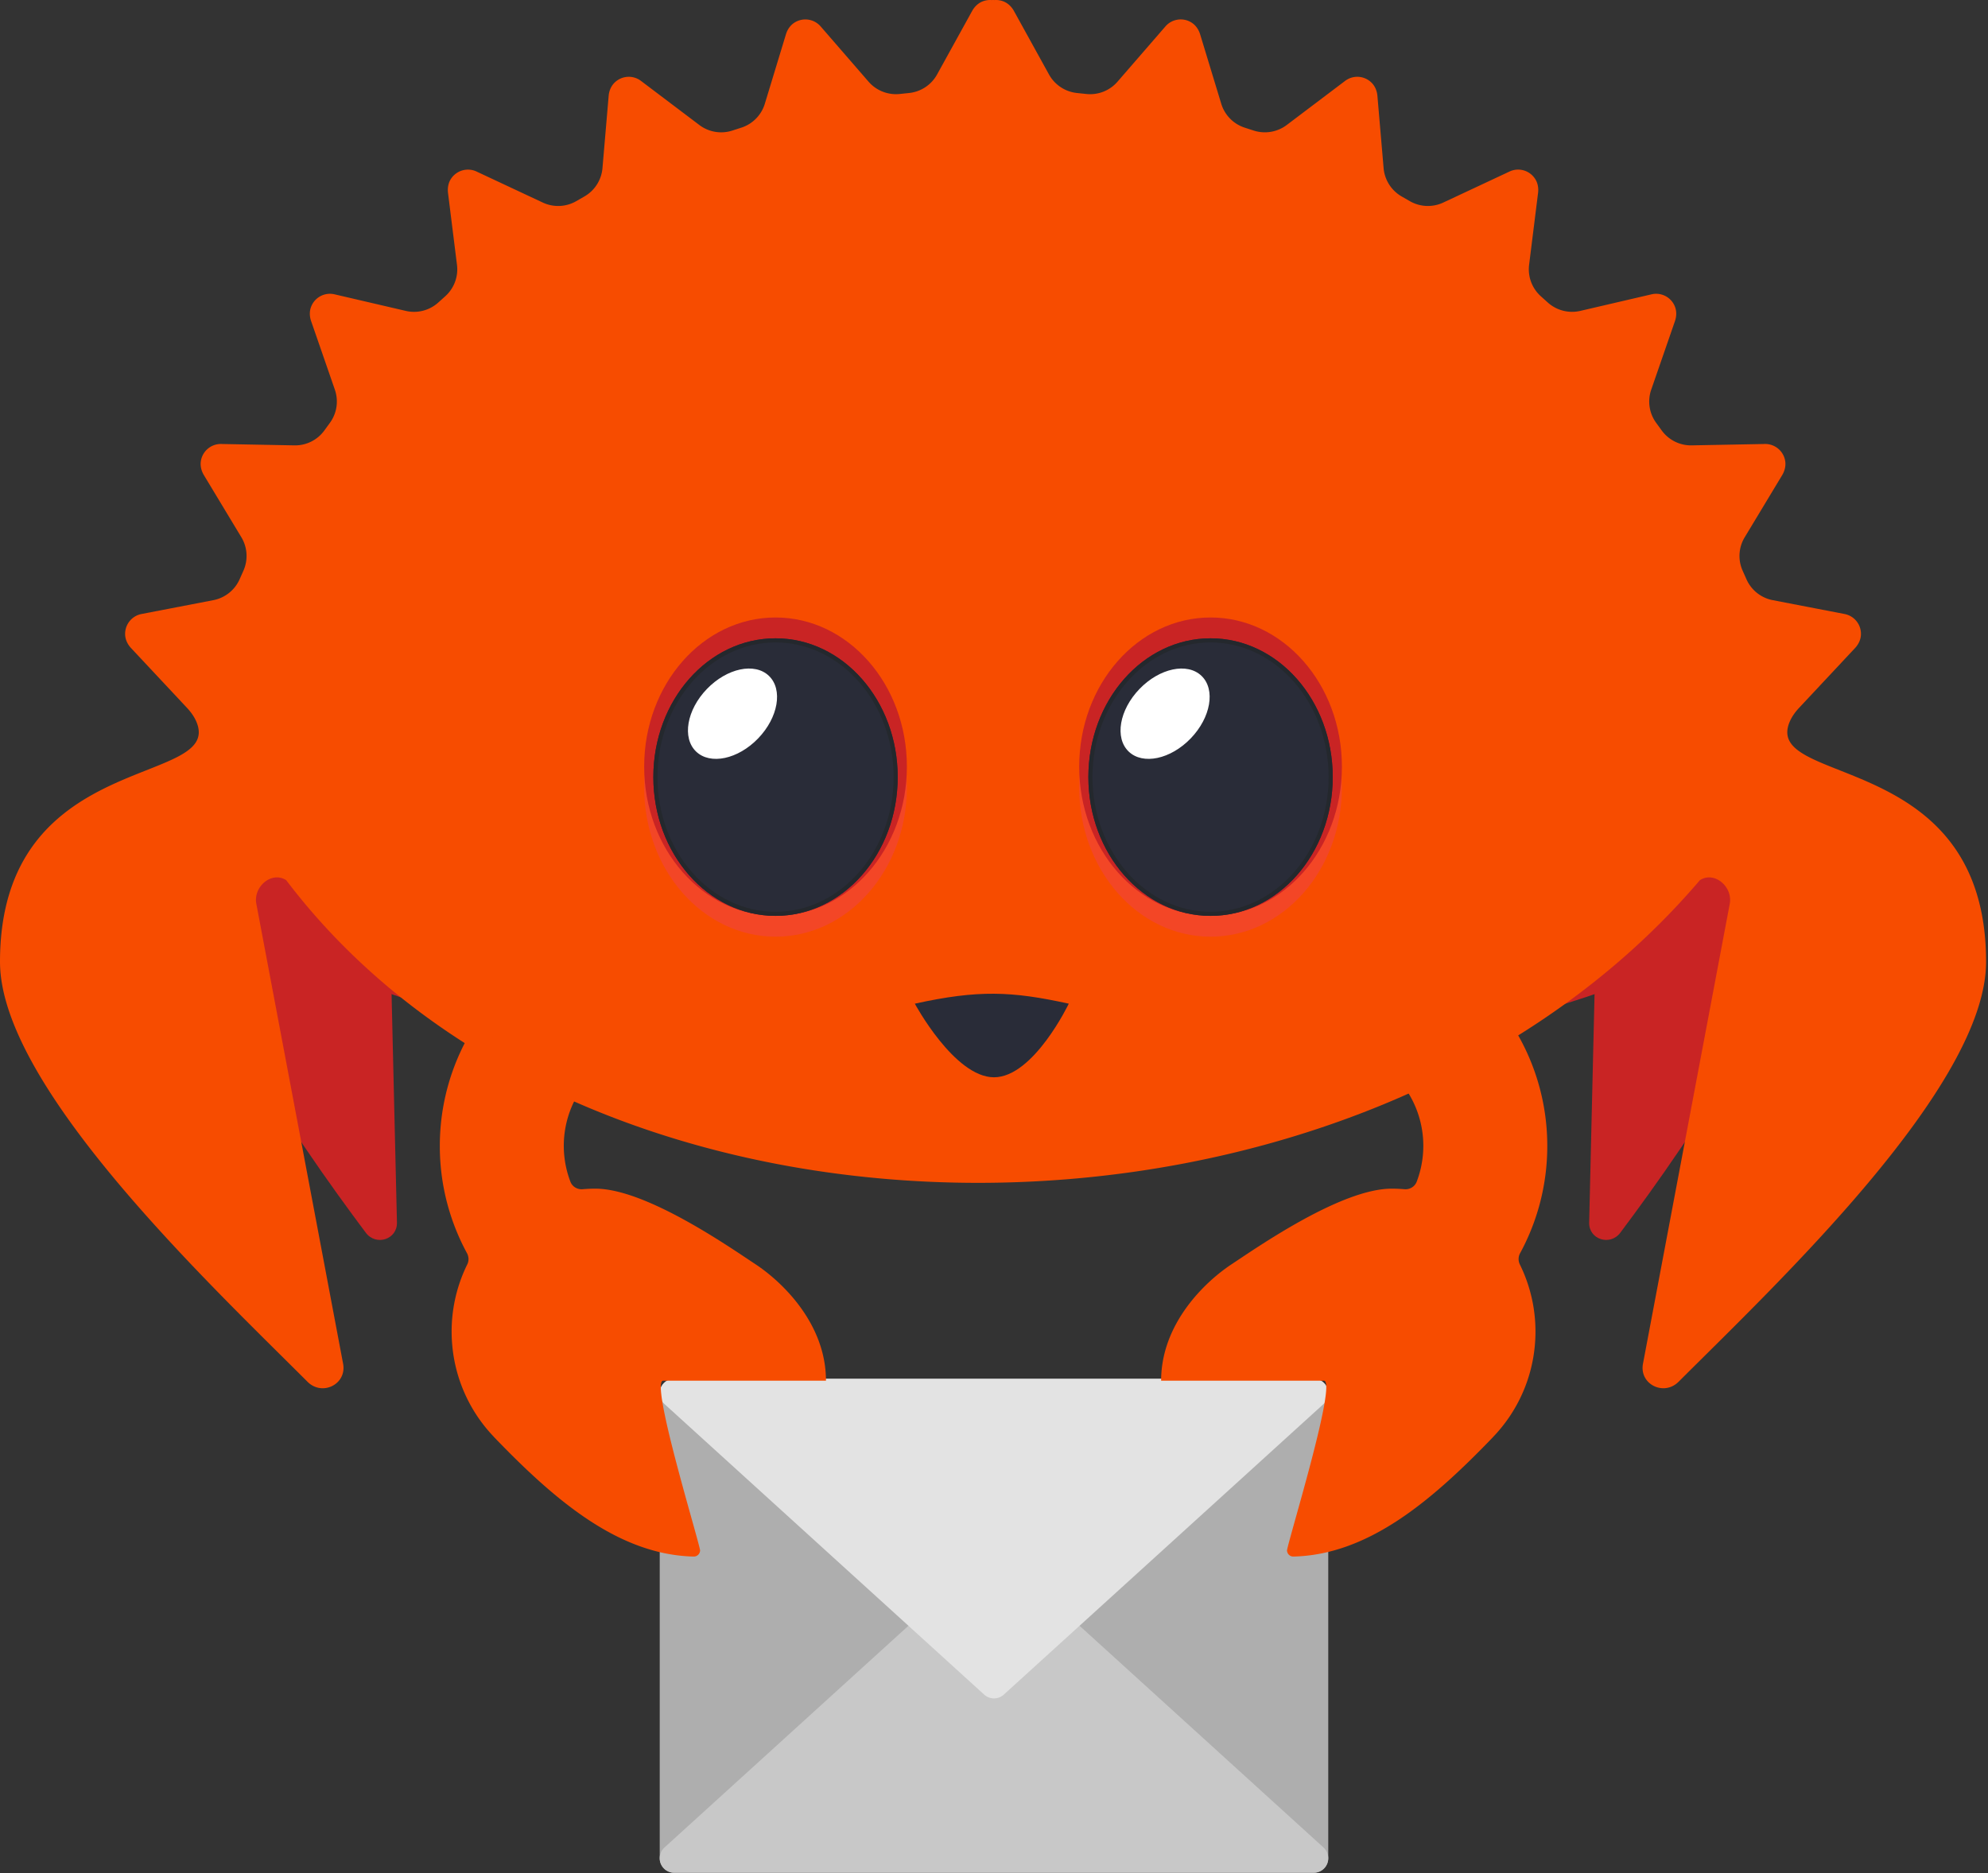 <svg xmlns="http://www.w3.org/2000/svg" fill="none" viewBox="0 0 226 213">
  <rect x="0" y="0" width="226" height="213" fill="#333333" stroke="none"/>
  <path
    fill="#C92424"
    d="M31.41 107.429c37.457 20.252 125.504 20.252 162.956 0l-22.095-29.612-92.123-8.38-48.737 37.992z"
  />
  <path
    fill="#C92424"
    d="M180.659 139.027l1.08-45.775-.913-4.77 6.945-9.65c5.417 1.612 16.492 2.194 18.528 16.46 1.653 11.583-14.332 34.527-22.101 44.885-1.15 1.537-3.577.773-3.539-1.15zM45.127 139.027l-1.08-45.775.913-4.77-6.945-9.65c-5.417 1.612-16.492 2.194-18.528 16.46-1.653 11.583 14.332 34.527 22.1 44.885 1.151 1.537 3.573.773 3.54-1.15z"
  />
  <path
    fill="#F74C00"
    d="M193.244 100.089c1.63-1.057 3.716.703 3.409 2.622l-9.888 52.426c-.373 2.301 2.403 3.638 4.056 1.989 11.1-11.099 34.96-33.567 34.96-47.754 0-24.192-25.295-19.87-22.361-27.215.252-.629.653-1.183 1.114-1.676l6.352-6.791c.401-.429.666-.988.671-1.58a2.293 2.293 0 00-1.863-2.29l-8.169-1.575a4.114 4.114 0 01-2.981-2.37l-.438-.983a4.097 4.097 0 01.238-3.801l4.257-7.06c.302-.504.447-1.11.33-1.687a2.3 2.3 0 00-2.296-1.858l-8.318.158a4.121 4.121 0 01-3.41-1.695l-.633-.871a4.109 4.109 0 01-.559-3.768l2.697-7.793c.191-.558.205-1.173-.028-1.714a2.293 2.293 0 00-2.632-1.336l-8.104 1.886a4.133 4.133 0 01-3.689-.95l-.796-.717a4.122 4.122 0 01-1.332-3.568l1.02-8.183c.074-.587-.042-1.193-.387-1.672a2.296 2.296 0 00-2.855-.76l-7.536 3.53a4.117 4.117 0 01-3.805-.162l-.932-.536a4.127 4.127 0 01-2.044-3.214l-.704-8.216c-.051-.586-.289-1.16-.722-1.555a2.295 2.295 0 00-2.948-.154l-6.637 5.016a4.133 4.133 0 01-3.759.634l-1.02-.33a4.112 4.112 0 01-2.668-2.721l-2.399-7.89c-.173-.564-.522-1.071-1.03-1.37a2.294 2.294 0 00-2.915.467l-5.45 6.287a4.11 4.11 0 01-3.544 1.398l-1.067-.112a4.125 4.125 0 01-3.176-2.105l-3.987-7.224c-.279-.508-.722-.927-1.276-1.118a2.33 2.33 0 00-.936-.121 1.847 1.847 0 00-.163-.005c-.056 0-.107 0-.163.005a2.34 2.34 0 00-.936.12c-.55.187-.993.606-1.277 1.119l-3.987 7.224a4.117 4.117 0 01-3.176 2.105l-1.067.112a4.133 4.133 0 01-3.544-1.398l-5.45-6.287a2.3 2.3 0 00-2.915-.466c-.508.298-.862.805-1.03 1.37l-2.398 7.889a4.112 4.112 0 01-2.669 2.72l-1.02.33a4.118 4.118 0 01-3.759-.633l-6.637-5.016a2.296 2.296 0 00-2.948.154c-.433.396-.675.969-.722 1.555l-.703 8.216a4.12 4.12 0 01-2.045 3.214l-.931.536a4.118 4.118 0 01-3.806.163l-7.535-3.53a2.305 2.305 0 00-2.856.758c-.344.48-.456 1.086-.386 1.673l1.02 8.183a4.107 4.107 0 01-1.332 3.568l-.797.717a4.115 4.115 0 01-3.689.95l-8.104-1.886a2.293 2.293 0 00-2.631 1.337c-.233.54-.224 1.16-.028 1.713l2.697 7.793a4.11 4.11 0 01-.56 3.768l-.633.87a4.107 4.107 0 01-3.41 1.696l-8.318-.158a2.297 2.297 0 00-2.296 1.858c-.116.578.023 1.178.33 1.686l4.258 7.061a4.126 4.126 0 01.237 3.8l-.437.983a4.131 4.131 0 01-2.981 2.371l-8.17 1.574a2.3 2.3 0 00-1.863 2.292c.005.591.27 1.15.671 1.579l6.353 6.79c.461.494.862 1.048 1.113 1.677C25.295 89.497 0 85.175 0 109.372c0 14.187 23.865 36.655 34.96 47.754 1.649 1.649 4.425.317 4.057-1.989l-9.888-52.426c-.313-1.919 1.774-3.68 3.409-2.622 34.913 46.076 121.787 45.696 160.706 0z"
  />
  <path
    fill="#F34626"
    d="M88.164 106.512c8.246 0 14.932-7.595 14.932-16.963 0-9.369-6.686-16.963-14.932-16.963-8.247 0-14.933 7.594-14.933 16.963 0 9.368 6.686 16.963 14.933 16.963zM137.618 106.512c8.247 0 14.932-7.595 14.932-16.963 0-9.369-6.685-16.963-14.932-16.963s-14.932 7.594-14.932 16.963c0 9.368 6.685 16.963 14.932 16.963z"
  />
  <path
    fill="#C92424"
    d="M137.618 104.141c8.247 0 14.932-7.594 14.932-16.963 0-9.368-6.685-16.963-14.932-16.963s-14.932 7.595-14.932 16.963c0 9.369 6.685 16.963 14.932 16.963zM88.164 104.141c8.246 0 14.932-7.594 14.932-16.963 0-9.368-6.686-16.963-14.932-16.963-8.247 0-14.933 7.595-14.933 16.963 0 9.369 6.686 16.963 14.933 16.963z"
  />
  <path
    fill="#292C38"
    d="M88.164 104.141c7.67 0 13.888-7.065 13.888-15.78s-6.218-15.78-13.888-15.78c-7.671 0-13.89 7.065-13.89 15.78s6.219 15.78 13.89 15.78z"
  />
  <path
    fill="#fff"
    d="M86.188 83.964c2.288-2.375 2.837-5.558 1.227-7.108-1.61-1.55-4.77-.882-7.058 1.494-2.287 2.375-2.836 5.557-1.226 7.108 1.61 1.55 4.77.882 7.057-1.494z"
  />
  <g>
    <path
      fill="#292C38"
      d="M137.618 104.141c7.671 0 13.889-7.065 13.889-15.78s-6.218-15.78-13.889-15.78c-7.671 0-13.889 7.065-13.889 15.78s6.218 15.78 13.889 15.78z"
    />
    <path
      fill="#fff"
      d="M135.365 83.964c2.288-2.375 2.837-5.558 1.227-7.108-1.611-1.55-4.77-.882-7.057 1.493-2.288 2.376-2.837 5.558-1.227 7.109 1.611 1.55 4.77.881 7.057-1.494z"
    />
  </g>
  <g>
    <path
      fill="#24282D"
      d="M88.164 73.052c7.4 0 13.423 6.87 13.423 15.314 0 8.444-6.023 15.314-13.423 15.314-7.401 0-13.424-6.87-13.424-15.314 0-8.444 6.023-15.314 13.424-15.314zm0-.466c-7.671 0-13.89 7.066-13.89 15.78 0 8.714 6.219 15.78 13.89 15.78 7.67 0 13.888-7.066 13.888-15.78 0-8.715-6.217-15.78-13.888-15.78zM137.618 73.052c7.401 0 13.423 6.87 13.423 15.314 0 8.444-6.022 15.314-13.423 15.314s-13.423-6.87-13.423-15.314c0-8.444 6.022-15.314 13.423-15.314zm0-.466c-7.671 0-13.889 7.066-13.889 15.78 0 8.714 6.218 15.78 13.889 15.78 7.671 0 13.889-7.066 13.889-15.78 0-8.715-6.218-15.78-13.889-15.78z"
    />
  </g>
  <path
    fill="#292C38"
    d="M121.5 114.13c-6.514-1.433-10.316-1.579-17.5 0 0 0 4.5 8.37 9 8.37s8.5-8.37 8.5-8.37z"
  />
  <g>
    <path
      fill="#AEAEAE"
      d="M149.347 212.956H76.652A1.652 1.652 0 0175 211.304v-52.87a1.652 1.652 0 011.652-1.652h72.695a1.65 1.65 0 011.652 1.652v52.87a1.652 1.652 0 01-1.652 1.652z"
    />
    <path
      fill="#C8C8C8"
      d="M113 176.608c.411 0 .807.153 1.112.429l36.347 33.044a1.653 1.653 0 01-1.112 2.874H76.652a1.65 1.65 0 01-1.112-2.874l36.348-33.044c.304-.276.7-.429 1.112-.429z"
    />
    <path
      fill="#E3E3E3"
      d="M113 193.13a1.65 1.65 0 01-1.112-.43L75.54 159.657a1.65 1.65 0 01.178-2.586c.275-.188.6-.289.934-.289h72.695c.334 0 .659.101.935.289.275.189.486.456.607.767a1.651 1.651 0 01-.43 1.819L114.112 192.7c-.305.277-.701.43-1.112.43z"
    />
  </g>
  <g>
    <path
      fill="#F74C00"
      d="M175.897 130.532A25.466 25.466 0 00172.159 117l-13.319 5.612a11.429 11.429 0 012.211 11.766c-.217.567-.795.903-1.398.849-.473-.04-.953-.062-1.441-.062-5.737 0-15.212 6.621-18.212 8.603-3 1.982-8 6.732-8 13.232h18.5c1.538 0-3.853 17.494-4.19 19.281 0 .397.325.726.722.719 8.454-.206 15.611-6.208 22.704-13.59l-.004-.003a17.242 17.242 0 004.76-10.51 17.25 17.25 0 00-1.719-9.129 1.396 1.396 0 01.047-1.286 25.473 25.473 0 003.077-11.95zM50.001 130.532A25.462 25.462 0 0153.739 117l13.319 5.612a11.43 11.43 0 00-2.21 11.766c.216.567.794.903 1.397.849.473-.04.953-.062 1.44-.062 5.738 0 15.213 6.621 18.213 8.603 3 1.982 8 6.732 8 13.232h-18.5c-1.538 0 3.853 17.494 4.19 19.281a.717.717 0 01-.722.719c-8.454-.206-15.611-6.208-22.704-13.59l.004-.003a17.248 17.248 0 01-4.76-10.51 17.253 17.253 0 011.719-9.129c.202-.408.17-.889-.047-1.286A25.476 25.476 0 0150 130.532z"
    />
  </g>
</svg>
